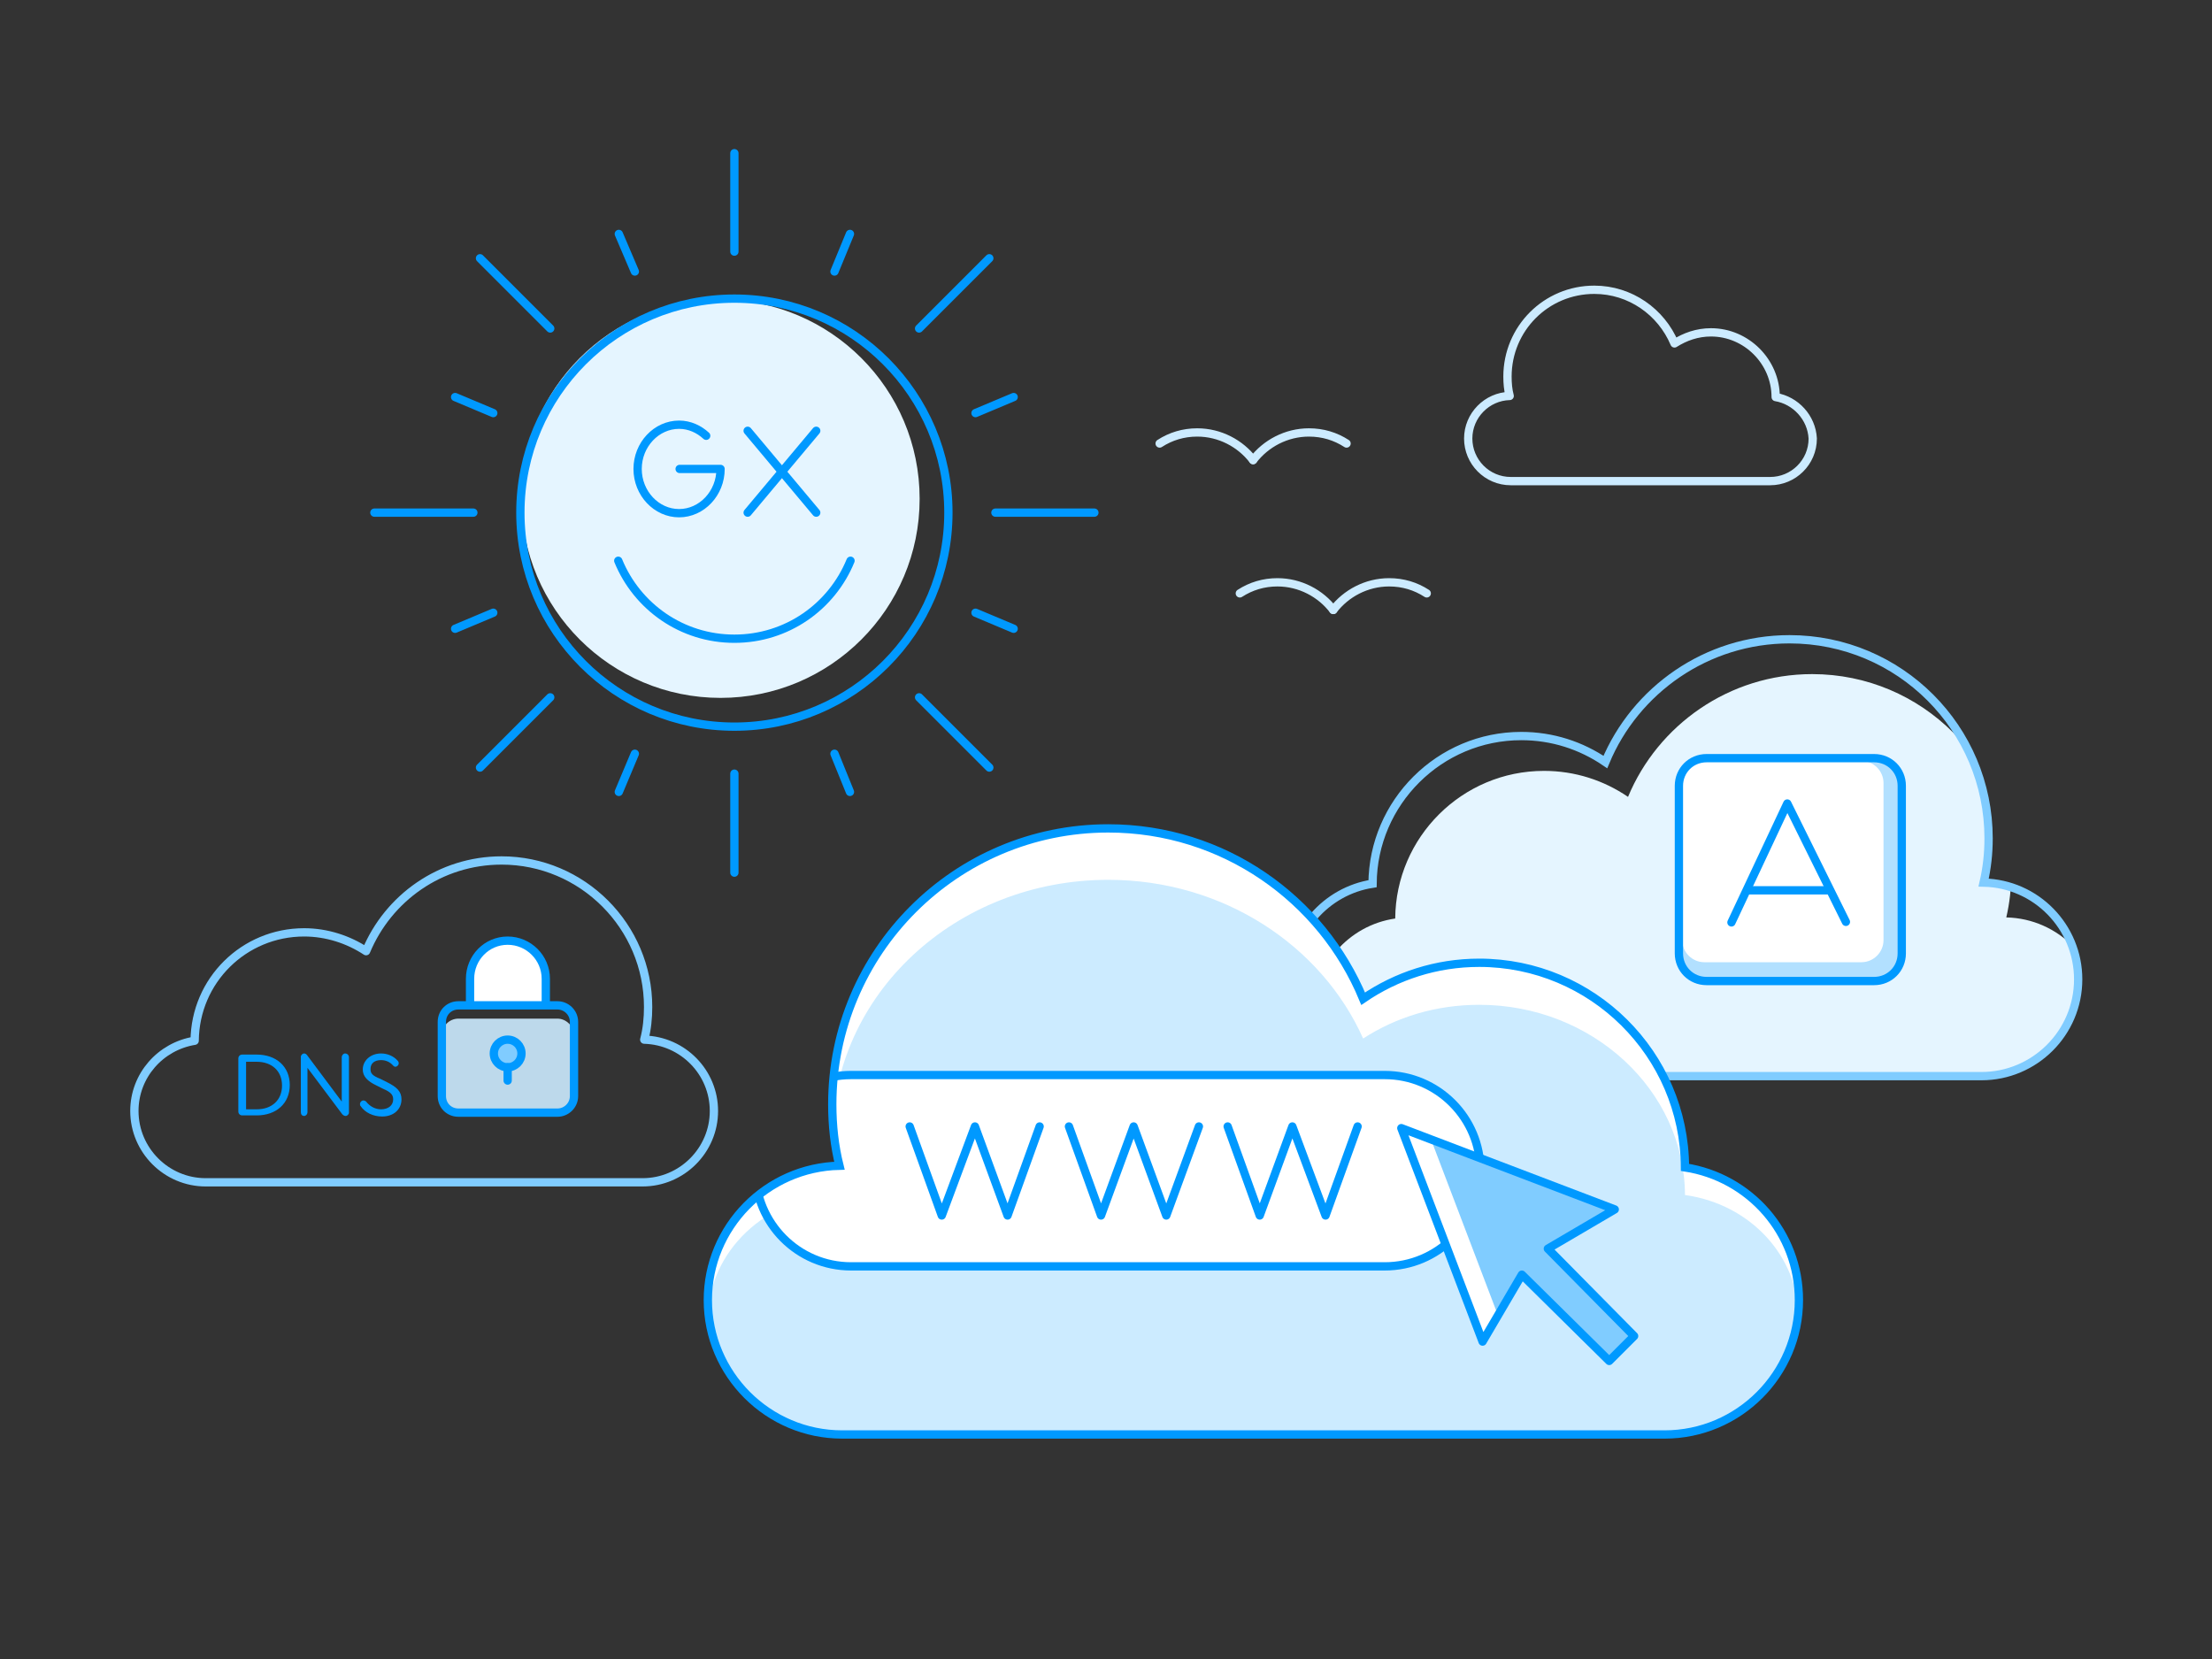 <?xml version="1.0" encoding="utf-8"?>
<!-- Generator: Adobe Illustrator 24.1.0, SVG Export Plug-In . SVG Version: 6.00 Build 0)  -->
<svg version="1.1" id="Laag_1" xmlns="http://www.w3.org/2000/svg" xmlns:xlink="http://www.w3.org/1999/xlink" x="0px" y="0px"
	 viewBox="0 0 400 300" style="enable-background:new 0 0 400 300;" xml:space="preserve">
<rect x="0" y="0" width="400" height="300" fill="#333333" stroke="none"/>
<style type="text/css">
	.st0{clip-path:url(#SVGID_2_);fill:#E5F5FF;}
	.st1{fill:#B2E0FF;}
	.st2{fill:#FFFFFF;}
	.st3{fill:none;stroke:#0099FF;stroke-width:1.5;stroke-linecap:round;stroke-linejoin:round;stroke-miterlimit:10;}
	.st4{fill:none;stroke:#0099FF;stroke-width:1.5;stroke-miterlimit:10;}
	.st5{clip-path:url(#SVGID_4_);}
	.st6{fill:#CCEBFF;}
	.st7{fill:#FFFFFF;stroke:#0099FF;stroke-width:1.5;stroke-miterlimit:10;}
	.st8{fill:none;stroke:#80CCFF;stroke-width:1.5;stroke-linecap:round;stroke-linejoin:round;stroke-miterlimit:10;}
	.st9{fill:none;stroke:#CCEBFF;stroke-width:1.5;stroke-linecap:round;stroke-linejoin:round;stroke-miterlimit:10;}
	.st10{fill:#E5F5FF;}
	.st11{fill:#FFFFFF;stroke:#0099FF;stroke-width:1.5;stroke-linecap:round;stroke-linejoin:round;stroke-miterlimit:10;}
	.st12{opacity:0.9;fill:#CCEBFF;}
	.st13{fill:#80CCFF;stroke:#0099FF;stroke-width:1.5;stroke-miterlimit:10;}
	.st14{fill:#0099FF;}
	.st15{clip-path:url(#SVGID_6_);fill:#80CCFF;}
</style>
<g>
	<defs>
		<path id="SVGID_1_" d="M248.2,159.8c0.1-14.7,12.1-26.7,26.9-26.7c5.6,0,10.8,1.7,15.2,4.7c5.4-13,18.3-22.2,33.3-22.2
			c19.9,0,36,16.1,36,36c0,2.8-0.3,5.4-0.9,8c9.5,0.2,17.1,8,17.1,17.5v0c0,9.7-7.9,17.5-17.5,17.5H250.9c-9.7,0-17.5-7.9-17.5-17.5
			v0C233.3,168.4,239.8,161.1,248.2,159.8z"/>
	</defs>
	<clipPath id="SVGID_2_">
		<use xlink:href="#SVGID_1_"  style="overflow:visible;"/>
	</clipPath>
	<path class="st0" d="M252.3,166.1c0.1-14.7,12.1-26.7,26.9-26.7c5.6,0,10.8,1.7,15.2,4.7c5.4-13,18.3-22.2,33.3-22.2
		c19.9,0,36,16.1,36,36c0,2.8-0.3,5.4-0.9,8c9.5,0.2,17.1,8,17.1,17.5v0c0,9.7-7.9,17.5-17.5,17.5H254.9c-9.7,0-17.5-7.9-17.5-17.5
		v0C237.4,174.6,243.9,167.3,252.3,166.1z"/>
	<use xlink:href="#SVGID_1_"  style="overflow:visible;fill:none;stroke:#80CCFF;stroke-width:1.5;stroke-miterlimit:10;"/>
</g>
<path class="st1" d="M338.9,177.4h-30.3c-2.8,0-5-2.2-5-5v-30.3c0-2.8,2.2-5,5-5h30.3c2.8,0,5,2.2,5,5v30.3
	C343.9,175.2,341.7,177.4,338.9,177.4z"/>
<path class="st2" d="M336.6,174h-28.4c-2.2,0-4-1.8-4-4v-28.4c0-2.2,1.8-4,4-4h28.4c2.2,0,4,1.8,4,4V170
	C340.6,172.2,338.8,174,336.6,174z"/>
<g>
	<polyline class="st3" points="333.8,166.7 323.2,145.3 313.1,166.8 	"/>
	<line class="st3" x1="316.2" y1="161" x2="330.6" y2="161"/>
</g>
<path class="st4" d="M338.9,177.4h-30.3c-2.8,0-5-2.2-5-5v-30.3c0-2.8,2.2-5,5-5h30.3c2.8,0,5,2.2,5,5v30.3
	C343.9,175.2,341.7,177.4,338.9,177.4z"/>
<g>
	<defs>
		<path id="SVGID_3_" d="M304.7,211.1c-0.1-20.5-16.8-37-37.2-37c-7.8,0-15,2.4-21,6.5c-7.5-18.1-25.3-30.8-46.1-30.8
			c-27.6,0-49.9,22.4-49.9,49.9c0,3.8,0.4,7.5,1.3,11.1c-13.2,0.3-23.8,11.1-23.8,24.3v0c0,13.4,10.9,24.3,24.3,24.3H301
			c13.4,0,24.3-10.9,24.3-24.3v0C325.3,222.9,316.4,212.9,304.7,211.1z"/>
	</defs>
	<clipPath id="SVGID_4_">
		<use xlink:href="#SVGID_3_"  style="overflow:visible;"/>
	</clipPath>
	<g class="st5">
		<path class="st2" d="M304.7,211.1c-0.1-20.5-16.8-37-37.2-37c-7.8,0-15,2.4-21,6.5c-7.5-18.1-25.3-30.8-46.1-30.8
			c-27.6,0-49.9,22.4-49.9,49.9c0,3.8,0.4,7.5,1.3,11.1c-13.2,0.3-23.8,11.1-23.8,24.3v0c0,13.4,10.9,24.3,24.3,24.3H301
			c13.4,0,24.3-10.9,24.3-24.3v0C325.3,222.9,316.4,212.9,304.7,211.1z"/>
		<path class="st6" d="M304.7,216.1c-0.1-19-16.8-34.4-37.2-34.4c-7.8,0-15,2.2-21,6.1c-7.5-16.8-25.3-28.7-46.1-28.7
			c-27.6,0-49.9,20.8-49.9,46.5c0,3.6,0.4,7,1.3,10.4c-13.2,0.3-23.8,10.3-23.8,22.6v0c0,12.5,10.9,22.7,24.3,22.7H301
			c13.4,0,24.3-10.1,24.3-22.7v0C325.3,227.1,316.4,217.7,304.7,216.1z"/>
		<path class="st7" d="M250.4,229h-96.5c-9.6,0-17.3-7.8-17.3-17.3v0c0-9.6,7.8-17.3,17.3-17.3h96.5c9.6,0,17.3,7.8,17.3,17.3v0
			C267.8,221.2,260,229,250.4,229z"/>
	</g>
	<use xlink:href="#SVGID_3_"  style="overflow:visible;fill:none;stroke:#0099FF;stroke-width:1.5;stroke-miterlimit:10;"/>
</g>
<path class="st8" d="M35.2,188.2c0.1-10.9,8.9-19.6,19.8-19.6c4.1,0,8,1.3,11.2,3.4c4-9.6,13.4-16.4,24.5-16.4
	c14.6,0,26.5,11.9,26.5,26.5c0,2-0.2,4-0.7,5.9c7,0.2,12.6,5.9,12.6,12.9v0c0,7.1-5.8,12.9-12.9,12.9H37.2
	c-7.1,0-12.9-5.8-12.9-12.9v0C24.3,194.5,29,189.2,35.2,188.2z"/>
<path class="st9" d="M321.1,71.8c0-6.4-5.3-11.7-11.7-11.7c-2.5,0-4.7,0.8-6.6,2c-2.4-5.7-8-9.7-14.5-9.7c-8.7,0-15.7,7-15.7,15.7
	c0,1.2,0.1,2.4,0.4,3.5c-4.1,0.1-7.5,3.5-7.5,7.7v0c0,4.2,3.4,7.7,7.7,7.7h46.9c4.2,0,7.7-3.4,7.7-7.7v0
	C327.6,75.5,324.7,72.4,321.1,71.8z"/>
<g>
	<circle class="st10" cx="130.3" cy="90.2" r="36"/>
	<circle class="st4" cx="132.8" cy="92.7" r="38.7"/>
	<g>
		<path class="st3" d="M127.7,78.8c-1.3-1.2-3-2-4.9-2c-4.1,0-7.5,3.6-7.5,8s3.4,8,7.5,8s7.5-3.6,7.5-8h-7.4"/>
		<g>
			<line class="st3" x1="135.2" y1="77.9" x2="147.6" y2="92.7"/>
			<line class="st3" x1="135.2" y1="92.7" x2="147.6" y2="77.9"/>
		</g>
	</g>
	<g>
		<path class="st3" d="M111.8,101.4c3.4,8.3,11.5,14.1,21,14.1s17.6-5.8,21-14.1"/>
	</g>
	<line class="st11" x1="114.8" y1="49.1" x2="111.9" y2="42.3"/>
	<line class="st11" x1="89.2" y1="74.7" x2="82.3" y2="71.8"/>
	<line class="st11" x1="89.2" y1="110.8" x2="82.3" y2="113.7"/>
	<line class="st11" x1="114.8" y1="136.3" x2="111.9" y2="143.2"/>
	<line class="st11" x1="150.9" y1="136.3" x2="153.7" y2="143.2"/>
	<line class="st11" x1="176.4" y1="110.8" x2="183.3" y2="113.7"/>
	<line class="st11" x1="176.4" y1="74.7" x2="183.3" y2="71.8"/>
	<line class="st11" x1="150.9" y1="49.1" x2="153.7" y2="42.3"/>
	<g>
		<line class="st11" x1="132.8" y1="45.5" x2="132.8" y2="27.7"/>
	</g>
	<g>
		<line class="st11" x1="99.5" y1="59.4" x2="86.8" y2="46.7"/>
	</g>
	<g>
		<line class="st11" x1="85.6" y1="92.7" x2="67.7" y2="92.7"/>
	</g>
	<g>
		<line class="st11" x1="99.5" y1="126.1" x2="86.8" y2="138.8"/>
	</g>
	<g>
		<line class="st11" x1="132.8" y1="139.9" x2="132.8" y2="157.8"/>
	</g>
	<g>
		<line class="st11" x1="166.2" y1="126.1" x2="178.9" y2="138.8"/>
	</g>
	<g>
		<line class="st11" x1="180" y1="92.7" x2="197.9" y2="92.7"/>
	</g>
	<g>
		<line class="st11" x1="166.2" y1="59.4" x2="178.9" y2="46.7"/>
	</g>
</g>
<g>
	<path class="st12" d="M100.8,201.2H82.9c-1.7,0-3-1.3-3-3v-11c0-1.6,1.3-3,3-3h17.9c1.6,0,3,1.4,3,3v11
		C103.8,199.9,102.4,201.2,100.8,201.2z"/>
	<path class="st7" d="M98.7,181.8V177c0-3.8-3.1-6.9-6.9-6.9S85,173.2,85,177v4.8"/>
	<path class="st4" d="M100.8,201.2H82.9c-1.7,0-3-1.3-3-3v-13.4c0-1.7,1.3-3,3-3h17.9c1.6,0,3,1.3,3,3v13.4
		C103.8,199.9,102.4,201.2,100.8,201.2z"/>
	<g>
		<circle class="st13" cx="91.8" cy="190.5" r="2.5"/>
		<path class="st3" d="M91.8,194.2c0,0.6,0,1.2,0,1.2S91.8,194.9,91.8,194.2c0-0.6,0-1.2,0-1.2S91.8,193.6,91.8,194.2z"/>
	</g>
</g>
<g>
	<g>
		<path class="st9" d="M241.1,110.3c-2.3-3-6-5-10.1-5c-2.5,0-4.8,0.7-6.8,2"/>
	</g>
	<g>
		<path class="st9" d="M241.1,110.3c2.3-3,6-5,10.1-5c2.5,0,4.8,0.7,6.8,2"/>
	</g>
</g>
<g>
	<g>
		<path class="st9" d="M226.6,83.2c-2.3-3-6-5-10.1-5c-2.5,0-4.8,0.7-6.8,2"/>
	</g>
	<g>
		<path class="st9" d="M226.6,83.2c2.3-3,6-5,10.1-5c2.5,0,4.8,0.7,6.8,2"/>
	</g>
</g>
<g>
	<path class="st14" d="M52.4,196.2c0,3.3-2.4,5.5-6,5.5h-2.6c-0.4,0-0.7-0.3-0.7-0.7v-9.6c0-0.4,0.3-0.7,0.7-0.7h2.6
		C50,190.7,52.4,192.9,52.4,196.2z M44.5,191.9v8.7h1.9c2.8,0,4.6-1.7,4.6-4.3c0-2.6-1.8-4.3-4.6-4.3H44.5z"/>
	<path class="st14" d="M63.1,191.2v10c0,0.3-0.3,0.6-0.6,0.6c-0.2,0-0.4-0.1-0.6-0.3l-6.3-8.4v8c0,0.4-0.3,0.7-0.6,0.7
		c-0.4,0-0.6-0.3-0.6-0.7v-10c0-0.3,0.3-0.6,0.6-0.6c0.2,0,0.4,0.1,0.6,0.4l6.2,8.3l0-8c0-0.4,0.3-0.7,0.6-0.7
		C62.8,190.5,63.1,190.8,63.1,191.2z"/>
	<path class="st14" d="M65.2,200c-0.1-0.1-0.1-0.2-0.1-0.4c0-0.3,0.3-0.6,0.6-0.6c0.2,0,0.4,0.1,0.5,0.2c0.7,0.9,1.7,1.4,2.7,1.4
		c1.3,0,2.2-0.7,2.2-1.8c0-0.8-0.4-1.3-1.8-1.9l-1.2-0.6c-1.7-0.8-2.5-1.7-2.5-2.9c0-1.6,1.4-2.9,3.3-2.9c1.2,0,2.3,0.5,3,1.3
		c0.2,0.2,0.2,0.4,0.2,0.5c0,0.3-0.3,0.6-0.6,0.6c-0.2,0-0.3-0.1-0.4-0.2c-0.6-0.7-1.4-1-2.2-1c-1.2,0-1.9,0.6-1.9,1.6
		c0,0.8,0.3,1.2,1.8,1.8l1.2,0.6c1.8,0.9,2.6,1.7,2.6,3.1c0,1.8-1.4,3.1-3.5,3.1C67.5,201.9,66,201.2,65.2,200z"/>
</g>
<g>
	<defs>
		<polygon id="SVGID_5_" points="253.4,204 268.1,242.6 275.2,230.5 291,246.1 295.5,241.6 279.9,225.8 292,218.7 		"/>
	</defs>
	<use xlink:href="#SVGID_5_"  style="overflow:visible;fill:#FFFFFF;"/>
	<clipPath id="SVGID_6_">
		<use xlink:href="#SVGID_5_"  style="overflow:visible;"/>
	</clipPath>
	<polygon class="st15" points="259.1,206.9 270.9,237.9 275.2,230.5 291,246.1 298.1,238.8 285,222.8 292,218.7 	"/>
	
		<use xlink:href="#SVGID_5_"  style="overflow:visible;fill:none;stroke:#0099FF;stroke-width:1.5;stroke-linecap:round;stroke-linejoin:round;stroke-miterlimit:10;"/>
</g>
<g>
	<polyline class="st3" points="164.5,203.7 170.3,219.8 176.3,203.7 182.2,219.8 188,203.7 	"/>
	<polyline class="st3" points="193.3,203.7 199.1,219.8 205,203.7 210.9,219.8 216.8,203.7 	"/>
	<polyline class="st3" points="222,203.7 227.8,219.8 233.7,203.7 239.7,219.8 245.5,203.7 	"/>
</g>
</svg>
